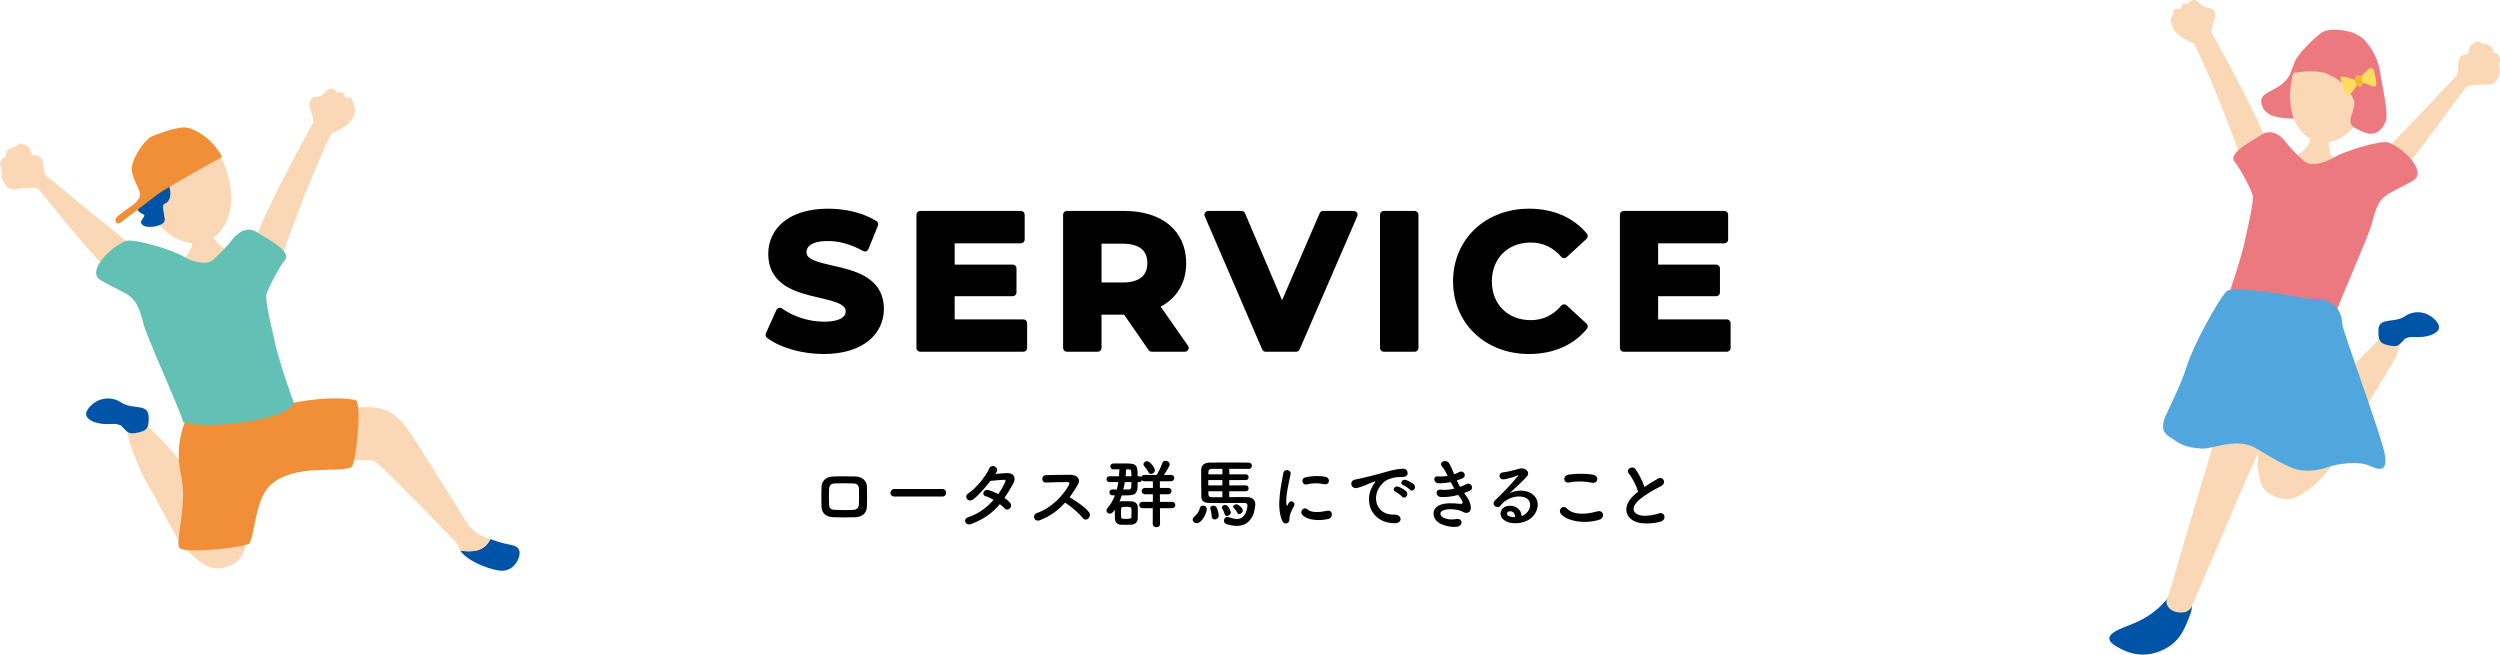 <?xml version="1.0" encoding="UTF-8"?><svg id="a" xmlns="http://www.w3.org/2000/svg" viewBox="0 0 657.11 172.06"><defs><style>.b{fill:#0054a7;}.c{fill:#ed7980;}.d{fill:#fbd8b5;}.e{fill:#fedc5e;}.f{fill:#edbc32;}.g{fill:#f18e38;}.h{fill:#62c0b4;}.i{fill:#51a7dd;}.j{stroke:#000;stroke-linecap:round;stroke-linejoin:round;stroke-width:2px;}</style></defs><g><path class="j" d="M202.23,88l2.75-6.1c2.95,2.15,7.35,3.65,11.55,3.65,4.8,0,6.75-1.6,6.75-3.75,0-6.55-20.35-2.05-20.35-15.05,0-5.95,4.8-10.9,14.75-10.9,4.4,0,8.9,1.05,12.15,3.1l-2.5,6.15c-3.25-1.85-6.6-2.75-9.7-2.75-4.8,0-6.65,1.8-6.65,4,0,6.45,20.35,2,20.35,14.85,0,5.85-4.85,10.85-14.85,10.85-5.55,0-11.15-1.65-14.25-4.05Z"/><path class="j" d="M268.98,84.95v6.5h-27.1V56.45h26.45v6.5h-18.4v7.6h16.25v6.3h-16.25v8.1h19.05Z"/><path class="j" d="M302.73,91.45l-6.75-9.75h-7.45v9.75h-8.1V56.45h15.15c9.35,0,15.2,4.85,15.2,12.7,0,5.25-2.65,9.1-7.2,11.05l7.85,11.25h-8.7Zm-7.6-28.4h-6.6v12.2h6.6c4.95,0,7.45-2.3,7.45-6.1s-2.5-6.1-7.45-6.1Z"/><path class="j" d="M355.83,56.45l-15.15,35h-8l-15.1-35h8.75l10.65,25,10.8-25h8.05Z"/><path class="j" d="M363.73,56.45h8.1v35h-8.1V56.45Z"/><path class="j" d="M382.93,73.95c0-10.55,8.1-18.1,19-18.1,6.05,0,11.1,2.2,14.4,6.2l-5.2,4.8c-2.35-2.7-5.3-4.1-8.8-4.1-6.55,0-11.2,4.6-11.2,11.2s4.65,11.2,11.2,11.2c3.5,0,6.45-1.4,8.8-4.15l5.2,4.8c-3.3,4.05-8.35,6.25-14.45,6.25-10.85,0-18.95-7.55-18.95-18.1Z"/><path class="j" d="M453.88,84.95v6.5h-27.1V56.45h26.45v6.5h-18.4v7.6h16.25v6.3h-16.25v8.1h19.05Z"/></g><g><path d="M224.85,135.95c-2.48,.08-3.86,.06-5.8,0-2.04-.08-3.06-1.12-3.12-2.8-.06-1.98-.06-3.42,0-5.14,.06-1.48,.96-2.66,3.06-2.76,2.24-.1,4.1-.06,6.04,0,1.66,.06,2.8,1.28,2.84,2.54,.06,1.82,.06,3.6,0,5.32-.06,1.68-1.14,2.78-3.02,2.84Zm.92-7.48c-.04-.86-.46-1.36-1.48-1.4-1.72-.06-3.3-.06-4.86,0-1.12,.04-1.46,.6-1.5,1.42-.08,1.3-.08,2.86,0,4.22,.04,.88,.44,1.26,1.54,1.3,1.82,.06,3.02,.1,4.84,0,.84-.04,1.4-.5,1.44-1.34,.06-1.32,.08-2.86,.02-4.2Z"/><path d="M235.11,130.51c-.72,0-1.06-.48-1.06-.96s.38-1.02,1.06-1.02h12.56c.68,0,1.02,.5,1.02,1s-.34,.98-1.02,.98h-12.56Z"/><path d="M255.35,137.71c-1.6,.62-2.38-1.26-.86-1.76,2.76-.92,4.98-2.64,6.68-4.56-.72-.44-1.46-.78-2.1-.96-1.12-.3-.6-2,.8-1.6,.74,.2,1.64,.58,2.52,1.04,.68-.96,1.24-1.94,1.68-2.86,.38-.82,.3-.92-.22-.9-.8,.02-2.86,.22-3.54,.3-1.4,1.84-3.24,3.94-4.58,4.88-1.34,.92-2.52-.82-1.16-1.66,1.94-1.2,4.62-4.58,5.34-6.3,.7-1.7,2.76-.46,2.06,.7-.1,.16-.22,.34-.36,.54,.98-.08,2.08-.18,3.04-.22,2.06-.06,2.42,1.38,1.64,2.8-.74,1.34-1.48,2.58-2.26,3.72,.56,.4,1.08,.82,1.44,1.26,.46,.54,.32,1.18-.04,1.52s-.96,.44-1.42-.06c-.3-.32-.72-.7-1.2-1.08-1.78,2.14-4.02,3.88-7.46,5.2Z"/><path d="M273.27,136.75c-1.46,.54-2.14-1.42-.64-1.94,3.64-1.26,6.8-4.46,8.38-7.44,.18-.34,.1-.66-.34-.66-1.26-.02-4.02,.08-5.78,.12-1.2,.04-1.28-1.88,0-1.94,1.46-.06,4.4-.1,6.42-.1,1.8,0,2.82,1.14,2.04,2.5-.68,1.18-1.4,2.32-2.22,3.4,1.66,1,4.2,2.68,5.12,3.96,.8,1.12-.7,2.68-1.64,1.5-.98-1.22-3.04-3.04-4.68-4.02-1.76,1.96-3.92,3.58-6.66,4.62Z"/><path d="M304.89,133.57l.02,4.12c0,.58-.48,.88-.98,.88-.46,0-.94-.28-.94-.88l.02-4.12h-2.72c-.56,0-.84-.42-.84-.84s.28-.82,.84-.82h2.72l.02-2h-2.04c-.6,0-.9-.42-.9-.84s.3-.82,.9-.82h2.04v-1.76h-2.24c-.3,0-.5-.1-.64-.26-.1,.26-.34,.48-.7,.48h-.42c0,2.04,0,3.36-2.02,3.46-.68,.04-1.44,.04-2.18,.04-.18,.56-.36,1.1-.58,1.6,.08-.02,.16-.04,.26-.04,.44-.02,.92-.04,1.38-.04,.56,0,1.1,.02,1.56,.04,.76,.04,1.58,.56,1.6,1.42,.02,.46,.02,1.02,.02,1.58s0,1.1-.02,1.54c-.02,.9-.66,1.54-1.66,1.6-.42,.02-.94,.04-1.46,.04s-1-.02-1.4-.04c-.9-.06-1.46-.7-1.48-1.58-.02-.54-.02-1.12-.02-1.66v-.68c-.46,.62-.78,1.02-1.3,1.02-.48,0-.9-.36-.9-.84,0-.22,.08-.44,.3-.68,.82-.9,1.44-2.02,1.92-3.28l-.66-.02c-.52,0-.78-.4-.78-.78s.26-.76,.76-.76h.02l1.16,.02c.16-.64,.3-1.3,.4-1.96h-2.36c-.48,0-.74-.38-.74-.76s.26-.76,.74-.76h2.54c.06-.62,.08-1.24,.1-1.84-.58,0-1.12,.02-1.58,.02-.54,0-.8-.38-.8-.76,0-.4,.26-.78,.8-.78,.68,0,1.62-.02,2.52-.02,3.52,0,3.86,.08,3.86,3.38h.42c.22,0,.42,.08,.54,.2,.1-.3,.36-.56,.8-.56h3.26c.44-.72,1.18-2.24,1.46-3.1,.14-.44,.48-.62,.84-.62,.52,0,1.1,.4,1.1,.96,0,.2-.08,.6-1.5,2.76h1.86c.56,0,.84,.42,.84,.82,0,.42-.28,.84-.84,.84h-2.94v1.76h2.22c.56,0,.84,.42,.84,.82s-.28,.84-.84,.84h-2.22l.02,2h3.2c.56,0,.84,.42,.84,.82s-.28,.84-.84,.84h-3.2Zm-7.48,1.26c0-.4,0-.8-.02-1.08-.04-.52-.48-.54-1.4-.54-.24,0-.48,0-.78,.02-.54,.04-.56,.32-.56,1.58,0,.4,.02,.8,.02,1.1,.02,.42,.4,.48,1.3,.48,1.24,0,1.4-.18,1.42-.5,.02-.28,.02-.68,.02-1.06Zm-1.76-8.12c-.1,.66-.24,1.32-.4,1.96,.5,0,1,0,1.42-.02,.64-.02,.72-.2,.72-1.94h-1.74Zm1.74-1.52c0-1.5,0-1.78-.66-1.82-.22,0-.46-.02-.72-.02-.02,.6-.1,1.22-.16,1.84h1.54Zm5.16-.62c-.3,0-.58-.16-.74-.52-.28-.64-.8-1.22-1.06-1.52-.14-.16-.2-.32-.2-.48,0-.44,.42-.84,.92-.84,.84,0,2.08,1.78,2.08,2.38,0,.56-.52,.98-1,.98Z"/><path d="M313.49,136.59c0-.26,.14-.56,.48-.84,.48-.38,1.24-1.3,1.36-2.08,.08-.54,.48-.78,.88-.78,.48,0,.98,.34,.98,.9,0,1.1-1.26,3.72-2.66,3.72-.58,0-1.04-.42-1.04-.92Zm9.62-7.46v1.54c.86-.02,1.72-.02,2.52-.02s1.56,0,2.16,.02c1.46,.02,2.16,.8,2.16,1.92,0,.02-.16,1.92-.64,2.9-.78,1.58-1.98,2.74-4.18,2.74-.78,0-1.7-.16-2.78-.48-.44-.14-.64-.52-.64-.92,0-.46,.3-.94,.86-.94,.12,0,.24,.02,.38,.06,.9,.28,1.62,.46,2.24,.46,2.38,0,2.7-3.22,2.7-3.48,0-.52-.28-.74-.74-.74-1.48,.02-4.1,.04-6.38,.04-1.04,0-2,0-2.76-.02-1.18-.02-2.2-.26-2.24-1.56-.04-1.56-.06-3.2-.06-4.74,0-.88,.02-1.72,.02-2.48,.02-1.18,.88-1.82,2.2-1.84,1.24-.02,3.08-.02,4.98-.02s3.86,0,5.3,.02c.56,0,.84,.42,.84,.82s-.28,.84-.84,.84c-1.26,0-3.22-.02-5.1-.02v1.44h4.34c.5,0,.74,.38,.74,.76s-.24,.76-.74,.76h-4.34v1.4h4.34c.5,0,.74,.38,.74,.76s-.24,.78-.74,.78h-4.34Zm-1.82-2.94h-3.7v1.4h3.7v-1.4Zm0-2.96c-1.22,0-2.28,0-2.98,.02-.36,0-.66,.26-.68,.74,0,.22-.02,.44-.02,.68h3.68v-1.44Zm0,5.9h-3.68c0,.28,.02,.56,.02,.84,.02,.5,.32,.72,.82,.72h2.84v-1.56Zm-2.02,7.4c-.4,0-.78-.24-.78-.76-.02-.8-.24-1.68-.34-1.98-.02-.08-.04-.16-.04-.24,0-.4,.4-.64,.82-.64,.28,0,.58,.12,.76,.36,.26,.36,.64,1.56,.64,2.26,0,.64-.56,1-1.06,1Zm3.22-.92c-.26,0-.5-.14-.6-.48-.18-.68-.38-1.08-.62-1.42-.08-.12-.12-.24-.12-.34,0-.38,.44-.66,.88-.66,.86,0,1.48,1.7,1.48,1.94,0,.54-.54,.96-1.02,.96Zm2.7-.88c-.26-.56-.6-.92-.88-1.18-.12-.12-.18-.24-.18-.36,0-.34,.46-.64,.86-.64s1.66,.86,1.66,1.64c0,.5-.48,.92-.92,.92-.2,0-.42-.1-.54-.38Z"/><path d="M336.95,136.73c-1.6-3.94-.02-9.86,.34-12.24,.22-1.48,2.16-1.04,1.94,.12-.32,1.62-1.52,6.32-1.04,8.18,.06,.26,.14,.2,.22,.02,.04-.1,.26-.5,.34-.64,.62-.98,1.86-.02,1.4,.78-.74,1.3-1.06,2.22-1.18,2.8-.12,.54,.12,1.16-.38,1.6-.5,.44-1.24,.36-1.64-.62Zm5.36-1.42c-.82-.9,.38-2.32,1.42-1.38,1.08,.98,3.48,.66,5.04,.34,1.62-.34,1.72,1.78,.4,2.12-2.14,.54-5.42,.48-6.86-1.08Zm1.14-7.98c-1.1,.28-1.74-1.5-.28-1.86,1.78-.44,3.86-.46,5.26-.12s1.02,2.22-.34,1.92c-1.44-.3-2.96-.36-4.64,.06Z"/><path d="M360.67,127.95c.2-.38,.38-.7,.64-1.04,.32-.42,.22-.4-.16-.28-1.5,.48-1.16,.48-2.52,1-.64,.24-1.2,.44-1.8,.6-1.76,.48-2.3-1.82-.7-2.16,.42-.1,1.58-.32,2.22-.48,.98-.24,2.74-.64,4.78-1.22,2.06-.58,3.68-1.06,5.44-1.18,1.24-.08,1.58,.9,1.36,1.54-.12,.34-.56,.74-1.96,.66-1.02-.06-2.28,.32-2.96,.56-1.12,.4-2.14,1.6-2.58,2.34-1.76,2.94-.42,7.14,4.06,6.98,2.1-.08,2.24,2.28,.12,2.26-6.04-.02-8.12-5.56-5.94-9.58Zm6.16,1.32c-1.06-.46-.26-1.7,.72-1.34,.56,.2,1.64,.76,2.1,1.26,.82,.88-.42,2.16-1.12,1.34-.28-.32-1.28-1.08-1.7-1.26Zm2.02-1.74c-1.08-.42-.3-1.7,.68-1.38,.56,.18,1.64,.72,2.12,1.2,.84,.84-.34,2.16-1.06,1.36-.28-.32-1.32-1.02-1.74-1.18Z"/><path d="M385.27,130.17c.72,.92,1.52,2.52,1.3,3.66-.2,1.04-1.16,1.22-2.06,.7-1.06-.62-3.9-1.02-5.3-.34-1.04,.5-.62,1.56,.3,1.94,.88,.38,2,.54,3.24,.3,1.78-.34,1.9,1.88,.1,2.04-1.48,.12-2.78-.18-3.96-.68-2.36-1-2.92-3.8-.68-4.94,1.48-.76,3.94-.6,5.26-.44,1.08,.14,1.4-.16,.24-1.72-.14-.2-.3-.38-.44-.6-1.46,.4-3.12,.64-4.6,.54-1.38-.1-1.56-2.14,.14-1.92,1.04,.14,2.3,0,3.44-.28-.3-.52-.62-1.1-.94-1.72-.96,.2-2.04,.32-3.18,.32-1.3,0-1.7-1.94-.1-1.82,.88,.06,1.72,0,2.48-.12-.44-.92-.88-1.8-1.44-2.42-1.12-1.26,1-2.02,1.72-1.04,.46,.64,.94,1.8,1.44,3.02,.5-.16,.92-.36,1.26-.54,1.32-.7,2.08,1.06,1.02,1.56-.46,.22-.98,.42-1.6,.62,.26,.58,.54,1.14,.86,1.68,.62-.22,1.14-.44,1.5-.64,1.4-.8,2.26,1.04,1.14,1.6-.42,.22-.96,.44-1.58,.66,.14,.2,.3,.38,.44,.58Z"/><path d="M401.09,134.99c1.46-1.3,1.4-3.2,.26-3.96-1.04-.7-3.2-.84-5.22,.34-.8,.46-1.22,.82-1.68,1.5-.72,1.06-2.72-.12-1.48-1.34,2.2-2.18,3.82-3.72,6.04-6.46,.22-.28,.02-.2-.14-.12-.56,.3-1.88,.7-3.36,1.02-1.58,.34-1.88-1.64-.52-1.8,1.34-.16,3.26-.64,4.4-.98,1.6-.46,2.92,.96,1.92,2.08-.64,.72-1.44,1.5-2.24,2.24-.8,.74-1.6,1.46-2.32,2.16,1.76-.94,4.14-.94,5.62-.06,2.88,1.72,1.94,5.24-.16,6.76-1.98,1.42-5.1,1.5-6.62,.5-2.12-1.38-1.18-3.86,1.18-3.94,1.6-.06,3.1,.9,3.16,2.7,.38-.08,.8-.32,1.16-.64Zm-4.26-.6c-.88,.08-.92,.9-.28,1.24,.46,.24,1.12,.32,1.68,.3,.02-.92-.52-1.62-1.4-1.54Z"/><path d="M410.21,134.97c-.72-1.02,.58-2.4,1.66-1.3,1.7,1.74,4.94,1.6,7.96,.74,1.66-.46,2.14,1.7,.52,2.2-3.96,1.24-8.76,.3-10.14-1.64Zm2.24-8.16c-1.58,.3-1.84-1.82-.06-2.08,1.9-.28,4.72-.3,6.38,.06,1.68,.36,1.24,2.42-.38,2.08-1.86-.4-3.98-.44-5.94-.06Z"/><path d="M428.19,124.57c-1.04-1.28,.92-2.36,1.72-1.22,.86,1.22,1.76,3,2.34,4.66,1.08-.76,2.22-1.48,3.52-2.2,1.36-.76,2.4,1.16,.86,1.94-2.04,1.04-4.1,2.2-5.68,3.54-1.98,1.68-2.04,3.18-.48,3.94,1.4,.7,4.26,.18,5.46-.26,1.68-.64,2.28,1.66,.5,2.16-1.58,.44-4.92,.84-6.9-.16-2.88-1.46-2.76-4.7,.48-7.28,.2-.16,.38-.32,.58-.46-.52-1.58-1.48-3.54-2.4-4.66Z"/></g><g><g><path class="b" d="M571.56,154.67c2.71,.84,5.55,3.2,4.2,6.64-1.36,3.45-2.53,7.25-7.06,9.42-4.53,2.17-8.5,1.54-12.51-.88-4.01-2.42-.54-4.03,3.82-5.66,4.36-1.63,8.52-4.51,11.55-9.52Z"/><path class="d" d="M606.35,91.37s-16.15-3.24-16.7-2.04c-.27,.6-5.17,18.79-9.9,34.15-4.76,15.49-9.49,32.66-10.13,33.92-.74,1.45,.85,4.11,4.61,3.51,.63-.14,1.31-.58,1.72-1.23,.23-.35,7.08-16.41,13.01-30.35,6.29-14.79,17.53-36.92,17.39-37.95Z"/></g><g><path class="d" d="M620.45,109.29c2.33-3.81,9.5-15.35,9.65-16.23,.14-.87,1.42-3.74-.93-4.65-2.72-1.05-1.18-1.85-4.66,1.63-4.55,4.54-13.19,13.02-13.72,15.63-.53,2.61,6.51,8.19,9.67,3.62Z"/><path class="b" d="M632.17,89.01c1.49-.55,.87-.45,3.56-.41s6.57-1.28,5-3.67c-1.92-2.91-5.77-3.75-8.59-1.82-2.82,1.93-6.82,.17-6.98,3.54-.16,3.37,.78,3.72,3,4.19,2.22,.47,2.43-.2,4-1.84Z"/></g><path class="d" d="M599.79,101.96c-4.66,6.12-6.84,18.78-6.34,21.16,.51,2.38,.43,5.26,3.36,6.85,2.93,1.58,5.41,1.64,8.09-.01,3.84-2.36,6.31-5.04,8.2-7.93,2.54-3.88,7.04-9.97,6.91-12.79-.13-2.82-18.06-10.56-20.22-7.27Z"/><path class="d" d="M607.12,35.12c1.19,.78,4.33,1.41,5.35,.88-2.18,7.52,7.16,8.11,4.41,13.98-1.83,5.48-6.36,8.71-10.31,7.83-3.29-.74-8.4-4.01-8.27-11.18,.7-4.21,10.5-6.81,8.81-11.52Z"/><path class="d" d="M617.53,45.12c.54-1.31,6.98-3.07,9.84-6.02,6.93-7.13,18.01-18.86,18.43-19.35,.6-.7,.1-2.95,.48-3.93,.38-.98,.83-1.51,1.93-1.56,1.1-.06,.42-1.81,1.39-2.47s1.7-1.27,2.28-.75c.58,.52,.9,.5,1.54,.57,.63,.08,1.78,.67,1.78,1.25,0,.58,.38,1.08,.95,1.21,.56,.13,1.07,1.22,.94,1.79-.13,.56-.39,1.62-.09,2.3,.3,.68-.07,1.6-.49,2.45-.43,.85-.85,1.7-2.77,1.65-1.92-.04-4.76,0-5.4,.5-.49,.39-12.51,17.32-18.53,24.2-2.4,2.75-5.11,5.24-7.66,2.25-1.47-1.73-4.6-4.08-4.6-4.08Z"/><path class="d" d="M599.31,41.04c-3.91-3.57-4.35-6.11-5.54-8.63-4.72-9.95-12.12-23.32-12.39-23.69-.43-.58,.66-3.33,.85-4,.19-.68,.06-2.37-1.4-2.58-1.47-.21-1.84-.51-2.37-.99-.53-.48-1.08-1.36-2.08-1.11-1,.25-.71,.4-.99,.72s-.58,.17-1.24,.18c-.67,.01-.75,.79-.93,1.2-.18,.41-1.17,.14-1.37,.15-.2,.01-.77,.85-.75,1.51,.01,.67-.88,1.01-.39,2.34,.49,1.33,.35,1.36,1.25,2.4s3.3,2.44,4.46,2.77c.52,.15,3.26,6.44,6.19,13.41,2.47,5.88,5.45,14.49,6.99,18.01,.7,1.6,6.98,15.46,7.11,15.58,.32,.28,6.28-3.41,7.94-3.36,2.89,.1,.2-10.75-5.34-13.92Z"/><g><path class="c" d="M602.3,18.76c-2.35,5.72-8.79,4.7-7.88,8.55,.91,3.85,5.75,3.7,8.39,3.88s3.51-10.76,5.97-13.12l-6.48,.7Z"/><path class="d" d="M602.84,31c1.31,3.58,4.01,5.78,6.56,6.31,2.54,.53,5.9-.39,8.54-3.14,5.52-5.75,8.55-20.68-3.03-23.11-11.58-2.43-14.8,12.45-12.07,19.94Z"/><path class="c" d="M617.49,8.31c-1.33-.3-5.4-1.15-7.46,.4-2.06,1.55-6.32,5.75-6.91,7.63-.59,1.88-1.13,2.56-1.01,2.84s7.22-1.64,10.79,.87c1.83,.68,4.02,2.87,5.65,5.88,1.42,2.62-3.07,6.36,1.07,8.04,1.07,.43,5.13,3.39,7.47-2.11,.78-1.84-.92-9.4-1.62-13.47-.7-4.07-3.33-7.43-4.55-8.4-1.22-.97-2.84-1.56-3.42-1.68Z"/><g><path class="e" d="M621.93,18.73c.8-.84,1.77-1.19,2.03-.2,.26,1,.65,2.75,.65,3.31,0,.56-.01,1.25-1.47,.63s-1.62-.62-2.44-.73c-.82-.11-.76,0-1.55,1.17s-1.36,2.15-2.02,2-1.02-.86-1.37-2.26c-.35-1.4-1.03-2.67-.04-2.53s2.11,.45,2.62,.66c.51,.21,1.24,.25,1.87-.32,.63-.57,1.23-1.1,1.72-1.74Z"/><path class="f" d="M619.85,19.73c.38,.08,.91,.24,1.08,1.14,.17,.92,.14,1.48-.15,1.68-.54,.37-.66,.28-1.17-.1-.51-.38-.62-.85-.58-1.68,.04-.83,.34-.97,.82-1.04Z"/></g></g><path class="c" d="M585.47,78.26c.12-.04,4.02-11.48,4.8-15.99,.27-1.56,1.88-7.52,1.89-10.63,0-1.01-3.16-7.12-4.83-9.17-1.84-2.26,4.83-5.55,7.11-7.06,2.34-1.56,4.78-.12,6.31,1.85,.78,1.01,2.26,2.81,4.96,5.14,1.92,1.66,6.07-.03,7.01-.63,3.45-2.19,13.35-5.01,15.14-4.31,4.46,1.82,10.04,7.87,6.45,9.98-7.25,4.26-8.87,2.99-10.84,11.15-.83,3.42-9.08,21.64-10,25.12-8.13,2.31-30.04-1.27-28-5.43Z"/><path class="i" d="M568.87,110.21c.45-1.53,4.24-8.47,5.93-14,1.68-5.53,8.26-17.33,10.4-19.62,1.84-1.96,21.35,2.02,21.82,1.98,7.93-.58,8.61,5.05,8.64,6.56,.03,1.68,9.84,28.17,11.02,33.59,1.18,5.42-1.13,4.98-3.91,3.68-2.78-1.3-8.53-.5-10.66,.3-2.13,.81-5.21,1.27-7.68,.86-2.47-.41-6.76-2.86-11.51-5.77-4.75-2.91-11.69,.31-14.09,.13-3.57-.27-5.03-.77-6.9-1.98-2.56-1.66-4.09-2.23-3.05-5.73Z"/></g><g><g><path class="b" d="M128.87,141.69c.6,.22,1.25,.44,1.9,.66,3.21,1.07,5.46,.66,5.78,2.63,.26,1.61-1.48,5.58-5.41,4.98-3.12-.48-8.44-2.6-10.18-5.25,3.22,.48,6.44,.22,7.91-3.02Z"/><path class="d" d="M88.23,107.45c10.95-.75,14.38-1.63,20.09,7.04,2.28,3.47,12.98,20.62,12.98,20.62,2.44,4.68,5.1,5.63,5.1,5.63,.46,.21,1.39,.57,2.47,.96-1.47,3.25-4.69,3.51-7.91,3.02-.15-.22-.27-.45-.37-.67-.17-.43-.33-.82-.46-1.17,0,0-15.11-15.82-21.14-21.31-2.38-2.17-18.92,1.98-21.57,.67-6.8-4.68-4.82-12.65,10.8-14.78Z"/></g><path class="d" d="M47.56,121.47c4.1,6.06,15.24,10.94,16.84,20.69,.38,2.28-.68,4.98-3.55,6.33-2.87,1.35-5.23,1.27-7.68-.44-3.52-2.45-5.73-5.12-7.37-7.97-2.21-3.81-5.24-9.95-6.66-12.23-1.66-2.65,6.55-9.62,8.43-6.39Z"/><g><path class="d" d="M39.12,127.85c-2.42-3.92-4.95-10.91-5.11-11.81-.15-.9-1.48-3.85,.93-4.8,2.8-1.1,1.21-1.92,4.82,1.65,4.71,4.66,9.14,9.47,9.7,12.16,.56,2.69-7.07,7.5-10.35,2.8Z"/><path class="b" d="M31.86,111.87c-1.54-.56-.9-.46-3.68-.4-2.77,.06-6.79-1.28-5.18-3.76,1.96-3.02,5.93-3.9,8.85-1.92,2.91,1.98,7.04,.14,7.22,3.62,.18,3.48-.79,3.85-3.08,4.34-2.29,.49-2.51-.19-4.13-1.87Z"/></g><path class="d" d="M55.85,59.69c-1.22,.82-4.46,1.48-5.52,.94,2.28,7.74-7.35,8.41-4.47,14.45,1.92,5.65,6.61,8.96,10.68,8.02,3.39-.78,8.64-4.18,8.47-11.57-.74-4.34-10.87-6.97-9.15-11.83Z"/><path class="d" d="M44.29,68.46c-.72-1.27-7.54-2.25-10.84-4.9-8.01-6.42-20.85-17-21.35-17.45-.7-.64-.48-3-.99-3.96-.51-.96-1.04-1.44-2.17-1.35-1.13,.08-.66-1.8-1.74-2.35-1.09-.54-1.9-1.08-2.43-.48s-.86,.62-1.5,.78c-.64,.16-1.74,.91-1.66,1.5,.08,.59-.25,1.15-.81,1.36-.56,.21-.94,1.39-.73,1.95s.61,1.61,.39,2.35c-.22,.73,.27,1.63,.82,2.44,.54,.81,1.09,1.63,3.05,1.34,1.96-.29,4.87-.61,5.59-.18,.56,.33,13.09,16.79,20.13,23.06,2.81,2.5,16.06,10.94,16.15,11.04,.24,.27,2.45-2.47,.93-6.24-.76-1.89-2.83-8.92-2.83-8.92Z"/><path class="d" d="M63.94,65.75c4.01-3.7,4.45-6.33,5.67-8.93,4.81-10.29,12.38-24.12,12.66-24.5,.44-.61-.7-3.43-.9-4.13-.2-.7-.08-2.44,1.43-2.67,1.51-.22,1.9-.54,2.44-1.04s1.11-1.41,2.14-1.15c1.03,.26,.73,.41,1.03,.73,.3,.33,.6,.17,1.28,.18,.69,.01,.78,.81,.97,1.23,.19,.43,1.2,.14,1.41,.15,.21,0,.79,.87,.78,1.56-.01,.69,.91,1.04,.41,2.42-.5,1.37-.36,1.4-1.28,2.48-.92,1.08-3.39,2.54-4.59,2.88-.54,.15-3.33,6.66-6.31,13.86-2.52,6.08-5.55,14.98-7.11,18.61-.71,1.65-7.11,15.99-7.26,16.11-.33,.29-6.5-3.49-8.21-3.42-2.98,.11-.27-11.09,5.44-14.38Z"/><path class="g" d="M50.28,107.28c-.16,.51-4.89,7.73-2.77,17.14,2.01,8.95-1.94,18.61-.14,19.75,2.19,1.37,17.75-.39,18.21-1.4,1.78-3.91,1.48-12.16,6.06-15.76,6.47-5.09,16.81-2.64,20.72-4.21,1.18-.47,2.92-17.31,1.05-17.67-7.42-1.43-19,1.09-21.99,2.06-1.65,.53-21.13,.09-21.13,.09Z"/><g><path class="d" d="M44.34,61.39c3.37,2.6,7.23,3.06,9.95,2.05,2.72-1.01,5.34-3.89,6.19-8.06,1.78-8.72-4.25-24.63-16.64-20.02-12.38,4.61-6.56,20.59,.49,26.03Z"/><path class="b" d="M51.4,35.34c-1.21-.64-.52-1.75-3.24-.56-2.72,1.19-8.07,2.48-9.08,3.4-1.01,.92-3.29,9.38-1.85,12.3,1.11,2.26-3.3,4.28,.43,5.85,1.21,.51-2.04,1.94,.25,3.06,1.43,.7,5.56-.05,5.4-1.71-.16-1.66-.89-3.76-.08-4.1,1.78-.76,1.73-2.66,1.31-4.49-.41-1.84,1.41-4.49,2.98-5.12,1.57-.64,2.81-.72,4.86-1.76,2.06-1.04,4.59-1.47,4.24-3.15-.35-1.68-3.43-2.46-5.22-3.7Z"/><path class="g" d="M58.39,41.23s-15.08,8.33-17.14,9.97c-2.05,1.64-8.8,6.76-9.58,7.34-.78,.58-1.85-.21-1.14-1.25,.71-1.04,4.84-3.52,5.45-4.37s1.15-1.43,.58-2.94c-.57-1.51-2.29-4.03-1.86-6.43s3.28-6.82,5.18-7.68c1.9-.86,5.9-2.25,8.29-2.38,2.38-.13,7.48,2.57,10.22,7.75Z"/></g><path class="h" d="M77.02,105.21c-.13-.04-4.21-11.82-5.04-16.47-.29-1.61-1.98-7.74-2.01-10.95,0-1.04,3.22-7.37,4.94-9.49,1.89-2.34-5.01-5.7-7.37-7.25-2.43-1.6-4.94-.1-6.5,1.94-.8,1.05-2.31,2.91-5.09,5.33-1.97,1.72-6.26,0-7.23-.61-3.57-2.24-13.8-5.1-15.65-4.37-4.59,1.9-10.32,8.17-6.6,10.33,7.5,4.35,9.16,3.04,11.24,11.44,.87,3.52,9.49,22.27,10.45,25.85,8.4,2.34,30.98-1.47,28.86-5.76Z"/></g></svg>